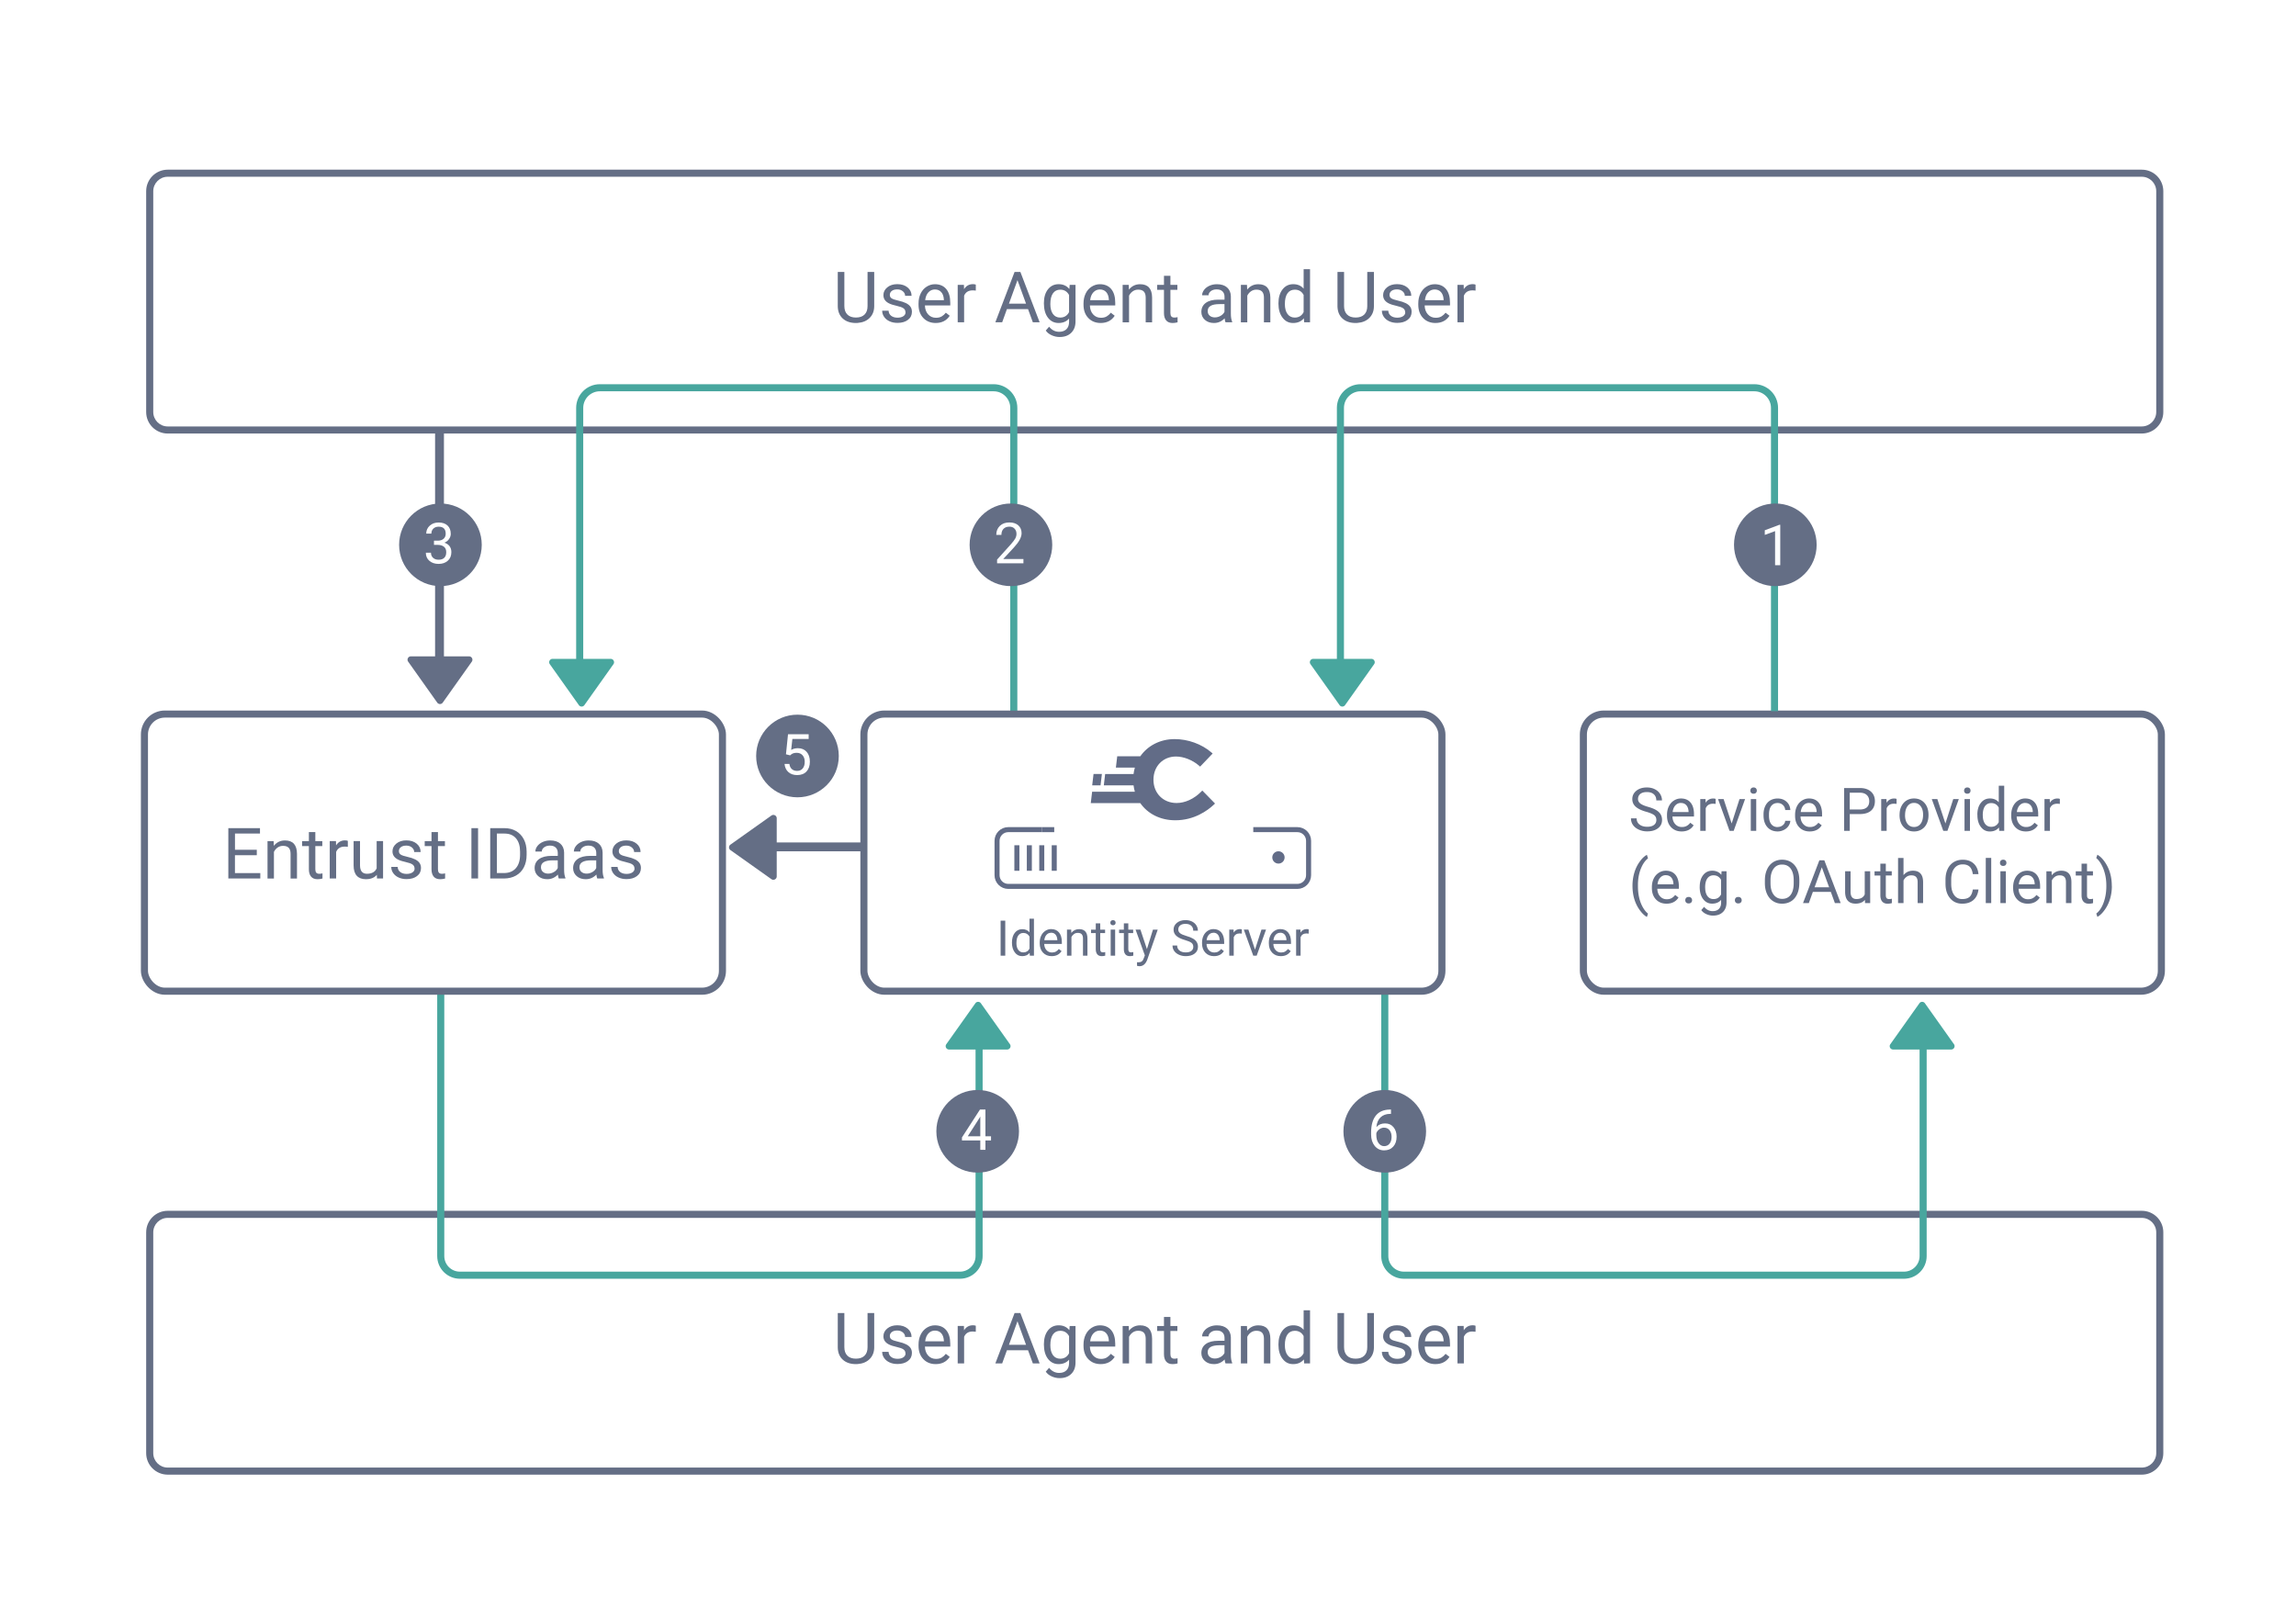 <svg id="Layer_1" xmlns="http://www.w3.org/2000/svg" viewBox="0 0 648.4 454.15"><rect x="0" y="0" width="648.4" height="454.15" fill="#333333" stroke="none"/><defs><style>.cls-1{fill:#fff}.cls-3{fill:#646e85}.cls-4{fill:#626c87}.cls-5{fill:#48a69e}.cls-6{stroke-width:2.5px}.cls-6,.cls-7,.cls-8,.cls-9{stroke-miterlimit:10}.cls-6,.cls-7,.cls-8{fill:none}.cls-6,.cls-8{stroke:#646e85}.cls-7{stroke:#48a69e}.cls-7,.cls-8{stroke-width:2px}.cls-9{stroke:#626c87;stroke-width:1.42px;fill:#f2eb80}</style></defs><rect class="cls-1" x="-9.27" y="-4.22" width="666.93" height="462.6" rx="12" ry="12"/><rect class="cls-1" x="42.28" y="48.92" width="567.66" height="72.52" rx="5.08" ry="5.08"/><path class="cls-3" d="M604.85 49.92c2.25 0 4.08 1.83 4.08 4.08v62.36c0 2.25-1.83 4.08-4.08 4.08H47.36c-2.25 0-4.08-1.83-4.08-4.08V54c0-2.25 1.83-4.08 4.08-4.08h557.49m0-2H47.36c-3.36 0-6.08 2.72-6.08 6.08v62.36c0 3.36 2.72 6.08 6.08 6.08h557.49c3.36 0 6.08-2.72 6.08-6.08V54c0-3.36-2.72-6.08-6.08-6.08Z"/><path class="cls-3" d="M246.88 76.8v9.67c0 1.34-.43 2.44-1.26 3.29s-1.97 1.33-3.4 1.44l-.5.02c-1.56 0-2.8-.42-3.72-1.26s-1.39-2-1.41-3.47V76.8h1.86v9.63c0 1.03.28 1.83.85 2.4s1.37.85 2.42.85 1.87-.28 2.44-.85.84-1.36.84-2.39V76.8h1.88ZM255.71 88.22c0-.49-.18-.87-.55-1.14s-1.01-.5-1.92-.7-1.64-.43-2.18-.7-.93-.6-1.19-.98-.39-.83-.39-1.35c0-.87.37-1.6 1.1-2.2s1.67-.9 2.81-.9c1.2 0 2.17.31 2.92.93s1.12 1.41 1.12 2.37h-1.82c0-.49-.21-.92-.63-1.28s-.95-.54-1.59-.54-1.17.14-1.54.43-.56.66-.56 1.12c0 .44.17.77.52.99s.97.43 1.87.63 1.63.44 2.19.72.98.62 1.25 1.01.41.87.41 1.44c0 .94-.38 1.7-1.13 2.27s-1.73.85-2.94.85c-.85 0-1.6-.15-2.25-.45s-1.16-.72-1.53-1.25-.55-1.12-.55-1.74h1.81c.03.61.27 1.09.73 1.44s1.05.53 1.79.53c.68 0 1.23-.14 1.65-.42s.62-.65.62-1.11ZM264.25 91.22c-1.43 0-2.6-.47-3.5-1.41s-1.35-2.2-1.35-3.77v-.33c0-1.05.2-1.98.6-2.81s.96-1.47 1.68-1.93 1.5-.7 2.34-.7c1.37 0 2.44.45 3.2 1.36s1.14 2.2 1.14 3.89v.75h-7.16c.03 1.04.33 1.88.91 2.52s1.32.96 2.22.96c.64 0 1.18-.13 1.62-.39s.83-.61 1.16-1.04l1.1.86c-.89 1.36-2.21 2.04-3.98 2.04Zm-.22-9.47c-.73 0-1.34.27-1.84.8s-.8 1.27-.92 2.23h5.29v-.14c-.05-.92-.3-1.63-.74-2.13s-1.04-.76-1.8-.76ZM275.57 82.08c-.27-.05-.57-.07-.89-.07-1.19 0-1.99.5-2.41 1.51v7.5h-1.81V80.45h1.76l.03 1.22c.59-.94 1.43-1.42 2.52-1.42.35 0 .62.05.8.14v1.68ZM290.32 87.3h-5.96l-1.34 3.72h-1.93l5.43-14.22h1.64l5.44 14.22h-1.92l-1.36-3.72Zm-5.39-1.53h4.83l-2.42-6.65-2.41 6.65ZM294.8 85.65c0-1.65.38-2.96 1.14-3.93s1.77-1.46 3.03-1.46 2.29.46 3.02 1.37l.09-1.17h1.65v10.31c0 1.37-.41 2.44-1.22 3.23s-1.9 1.18-3.27 1.18c-.76 0-1.51-.16-2.24-.49s-1.29-.77-1.67-1.34l.94-1.08c.77.96 1.72 1.44 2.84 1.44.88 0 1.56-.25 2.06-.74s.74-1.19.74-2.09v-.91c-.72.83-1.71 1.25-2.96 1.25s-2.24-.5-3-1.49-1.15-2.35-1.15-4.07Zm1.82.21c0 1.19.24 2.13.73 2.81s1.17 1.02 2.05 1.02c1.14 0 1.98-.52 2.51-1.55v-4.82c-.55-1.01-1.38-1.51-2.49-1.51-.88 0-1.57.34-2.06 1.03s-.74 1.7-.74 3.04ZM310.84 91.22c-1.43 0-2.6-.47-3.5-1.41s-1.35-2.2-1.35-3.77v-.33c0-1.05.2-1.98.6-2.81s.96-1.47 1.68-1.93 1.5-.7 2.34-.7c1.37 0 2.44.45 3.2 1.36s1.14 2.2 1.14 3.89v.75h-7.16c.03 1.04.33 1.88.91 2.52s1.32.96 2.22.96c.64 0 1.18-.13 1.62-.39s.83-.61 1.16-1.04l1.1.86c-.89 1.36-2.21 2.04-3.98 2.04Zm-.22-9.47c-.73 0-1.34.27-1.84.8s-.8 1.27-.92 2.23h5.29v-.14c-.05-.92-.3-1.63-.74-2.13s-1.04-.76-1.8-.76ZM318.76 80.46l.06 1.33c.81-1.02 1.86-1.52 3.16-1.52 2.23 0 3.36 1.26 3.38 3.78v6.98h-1.81v-6.99c0-.76-.18-1.32-.52-1.69s-.87-.55-1.6-.55c-.59 0-1.1.16-1.54.47s-.79.72-1.04 1.23v7.53h-1.81V80.46h1.71ZM330.53 77.9v2.56h1.97v1.4h-1.97v6.56c0 .42.09.74.26.95.18.21.48.32.9.32.21 0 .49-.04.86-.12v1.46c-.48.13-.94.19-1.39.19-.81 0-1.42-.24-1.83-.73s-.62-1.18-.62-2.08v-6.55h-1.92v-1.4h1.92V77.9h1.81ZM346.09 91.02c-.1-.21-.19-.58-.25-1.11-.84.87-1.84 1.31-3.01 1.31-1.04 0-1.9-.29-2.56-.88s-1-1.34-1-2.24c0-1.1.42-1.95 1.25-2.56s2.01-.91 3.53-.91h1.76v-.83c0-.63-.19-1.13-.57-1.51s-.93-.56-1.67-.56c-.64 0-1.19.16-1.62.49s-.65.72-.65 1.18h-1.82c0-.53.19-1.04.56-1.53s.88-.88 1.52-1.17 1.35-.43 2.11-.43c1.22 0 2.17.3 2.86.91s1.05 1.45 1.07 2.51v4.86c0 .97.12 1.74.37 2.31v.16h-1.89Zm-3-1.38c.57 0 1.1-.15 1.61-.44s.88-.67 1.1-1.14v-2.17h-1.42c-2.21 0-3.32.65-3.32 1.94 0 .57.19 1.01.57 1.33s.86.48 1.46.48ZM352.15 80.46l.06 1.33c.81-1.02 1.86-1.52 3.16-1.52 2.23 0 3.36 1.26 3.38 3.78v6.98h-1.81v-6.99c0-.76-.18-1.32-.52-1.69s-.87-.55-1.6-.55c-.59 0-1.1.16-1.54.47s-.79.72-1.04 1.23v7.53h-1.81V80.46h1.71ZM361.04 85.65c0-1.62.38-2.92 1.15-3.91s1.77-1.48 3.02-1.48 2.22.42 2.94 1.27v-5.51h1.81v15h-1.66l-.09-1.13c-.72.89-1.73 1.33-3.02 1.33s-2.22-.5-2.99-1.5-1.16-2.31-1.16-3.93v-.14Zm1.81.21c0 1.2.25 2.14.74 2.81s1.18 1.02 2.05 1.02c1.15 0 1.98-.51 2.51-1.54V83.3c-.54-1-1.37-1.49-2.49-1.49-.89 0-1.58.34-2.07 1.03s-.74 1.7-.74 3.04ZM388 76.8v9.67c0 1.34-.43 2.44-1.26 3.29s-1.97 1.33-3.4 1.44l-.5.02c-1.56 0-2.8-.42-3.72-1.26s-1.39-2-1.41-3.47V76.8h1.86v9.63c0 1.03.28 1.83.85 2.4s1.37.85 2.42.85 1.87-.28 2.44-.85.84-1.36.84-2.39V76.8H388ZM396.83 88.22c0-.49-.18-.87-.55-1.14s-1.01-.5-1.92-.7-1.64-.43-2.18-.7-.93-.6-1.19-.98-.39-.83-.39-1.35c0-.87.37-1.6 1.1-2.2s1.67-.9 2.81-.9c1.2 0 2.17.31 2.92.93s1.12 1.41 1.12 2.37h-1.82c0-.49-.21-.92-.63-1.28s-.95-.54-1.59-.54-1.17.14-1.54.43-.56.66-.56 1.12c0 .44.17.77.52.99s.97.43 1.87.63 1.63.44 2.19.72.98.62 1.25 1.01.41.87.41 1.44c0 .94-.38 1.7-1.13 2.27s-1.73.85-2.94.85c-.85 0-1.6-.15-2.25-.45s-1.16-.72-1.53-1.25-.55-1.12-.55-1.74h1.81c.03.61.27 1.09.73 1.44s1.05.53 1.79.53c.68 0 1.23-.14 1.65-.42s.62-.65.62-1.11ZM405.38 91.22c-1.43 0-2.6-.47-3.5-1.41s-1.35-2.2-1.35-3.77v-.33c0-1.05.2-1.98.6-2.81s.96-1.47 1.68-1.93 1.5-.7 2.34-.7c1.37 0 2.44.45 3.2 1.36s1.14 2.2 1.14 3.89v.75h-7.16c.03 1.04.33 1.88.91 2.52s1.32.96 2.22.96c.64 0 1.18-.13 1.62-.39s.83-.61 1.16-1.04l1.1.86c-.89 1.36-2.21 2.04-3.98 2.04Zm-.22-9.47c-.73 0-1.34.27-1.84.8s-.8 1.27-.92 2.23h5.29v-.14c-.05-.92-.3-1.63-.74-2.13s-1.04-.76-1.8-.76ZM416.7 82.08c-.27-.05-.57-.07-.89-.07-1.19 0-1.99.5-2.41 1.51v7.5h-1.81V80.45h1.76l.03 1.22c.59-.94 1.43-1.42 2.52-1.42.35 0 .62.05.8.14v1.68Z"/><rect class="cls-8" x="447.15" y="201.67" width="163.23" height="78.27" rx="5.76" ry="5.76"/><path class="cls-3" d="M464.88 229.26c-1.37-.39-2.36-.88-2.98-1.45-.62-.57-.93-1.28-.93-2.12 0-.95.38-1.74 1.14-2.36.76-.62 1.75-.93 2.97-.93.83 0 1.57.16 2.22.48s1.15.76 1.51 1.33c.36.56.54 1.18.54 1.85h-1.6c0-.73-.23-1.31-.7-1.73-.46-.42-1.12-.63-1.97-.63-.79 0-1.4.17-1.84.52-.44.35-.66.83-.66 1.44 0 .49.21.91.63 1.25s1.13.65 2.13.94c1 .28 1.79.59 2.36.93.57.34.99.74 1.26 1.19.27.45.41.99.41 1.6 0 .98-.38 1.76-1.15 2.35-.76.59-1.79.88-3.06.88-.83 0-1.61-.16-2.32-.48-.72-.32-1.27-.75-1.67-1.31-.39-.55-.58-1.18-.58-1.88h1.6c0 .73.27 1.31.81 1.73.54.42 1.26.64 2.16.64.84 0 1.49-.17 1.93-.52.45-.34.67-.81.67-1.4s-.21-1.05-.62-1.37c-.42-.32-1.17-.64-2.26-.96ZM474.89 234.82c-1.22 0-2.21-.4-2.97-1.2s-1.15-1.87-1.15-3.21v-.28c0-.89.17-1.69.51-2.39.34-.7.82-1.25 1.43-1.64s1.27-.59 1.99-.59c1.17 0 2.08.38 2.72 1.15.65.77.97 1.87.97 3.3v.64h-6.08c.02.89.28 1.6.78 2.15s1.12.82 1.89.82c.54 0 1-.11 1.38-.33.38-.22.71-.51.99-.88l.94.73c-.75 1.16-1.88 1.73-3.39 1.73Zm-.19-8.05c-.62 0-1.14.23-1.56.68s-.68 1.08-.78 1.9h4.5v-.12c-.04-.78-.25-1.38-.63-1.81s-.89-.64-1.53-.64ZM484.51 227.05a4.42 4.42 0 0 0-.76-.06c-1.01 0-1.69.43-2.05 1.29v6.38h-1.54v-8.98h1.49l.03 1.04c.5-.8 1.22-1.2 2.14-1.2.3 0 .53.04.68.12v1.43ZM489.03 232.57l2.22-6.9h1.57l-3.22 8.98h-1.17l-3.25-8.98h1.57l2.28 6.9ZM494.31 223.29c0-.25.08-.46.23-.63.15-.17.38-.26.68-.26s.53.09.68.26c.16.17.23.38.23.63s-.08.46-.23.62-.38.25-.68.25-.52-.08-.68-.25-.23-.37-.23-.62Zm1.66 11.36h-1.54v-8.98h1.54v8.98ZM502.03 233.56c.55 0 1.03-.17 1.44-.5.41-.33.64-.75.68-1.24h1.45c-.03.51-.21 1-.53 1.47s-.76.84-1.31 1.11-1.12.42-1.73.42c-1.22 0-2.2-.41-2.92-1.22-.72-.82-1.08-1.93-1.08-3.35v-.26c0-.87.16-1.65.48-2.33.32-.68.78-1.21 1.38-1.58s1.31-.56 2.13-.56c1.01 0 1.84.3 2.51.91.67.6 1.02 1.39 1.07 2.35h-1.45c-.04-.58-.26-1.06-.66-1.43-.4-.37-.88-.56-1.47-.56-.78 0-1.38.28-1.81.84s-.64 1.37-.64 2.44v.29c0 1.04.21 1.83.64 2.39s1.04.84 1.83.84ZM511.06 234.82c-1.22 0-2.21-.4-2.97-1.2s-1.15-1.87-1.15-3.21v-.28c0-.89.17-1.69.51-2.39.34-.7.82-1.25 1.43-1.64s1.27-.59 1.99-.59c1.17 0 2.08.38 2.72 1.15.65.77.97 1.87.97 3.3v.64h-6.08c.02.89.28 1.6.78 2.15s1.12.82 1.89.82c.54 0 1-.11 1.38-.33.38-.22.71-.51.99-.88l.94.73c-.75 1.16-1.88 1.73-3.39 1.73Zm-.19-8.05c-.62 0-1.14.23-1.56.68s-.68 1.08-.78 1.9h4.5v-.12c-.04-.78-.25-1.38-.63-1.81s-.89-.64-1.53-.64ZM522.38 229.92v4.73h-1.59v-12.09h4.46c1.32 0 2.36.34 3.11 1.01s1.12 1.57 1.12 2.68c0 1.17-.37 2.08-1.1 2.71s-1.78.95-3.15.95h-2.85Zm0-1.3h2.86c.85 0 1.5-.2 1.96-.6.45-.4.68-.98.68-1.74 0-.72-.23-1.3-.68-1.73s-1.08-.66-1.87-.67h-2.96v4.75ZM535.61 227.05a4.42 4.42 0 0 0-.76-.06c-1.01 0-1.69.43-2.05 1.29v6.38h-1.54v-8.98h1.49l.03 1.04c.5-.8 1.22-1.2 2.14-1.2.3 0 .53.04.68.12v1.43ZM536.45 230.08c0-.88.17-1.67.52-2.37.35-.7.83-1.25 1.44-1.63.62-.38 1.32-.57 2.11-.57 1.22 0 2.21.42 2.97 1.27.75.85 1.13 1.97 1.13 3.38v.11c0 .87-.17 1.66-.5 2.35s-.81 1.24-1.44 1.62c-.62.39-1.34.58-2.15.58-1.22 0-2.2-.42-2.96-1.27-.76-.85-1.13-1.97-1.13-3.36v-.11Zm1.54.18c0 1 .23 1.79.69 2.4s1.08.9 1.86.9 1.4-.31 1.86-.92.69-1.47.69-2.57c0-.98-.23-1.78-.7-2.39s-1.09-.92-1.86-.92-1.37.3-1.83.91c-.46.6-.7 1.47-.7 2.59ZM549.39 232.57l2.22-6.9h1.57l-3.22 8.98h-1.17l-3.25-8.98h1.57l2.28 6.9ZM554.67 223.29c0-.25.08-.46.23-.63.15-.17.38-.26.68-.26s.53.09.68.26c.16.17.23.38.23.63s-.08.46-.23.62-.38.25-.68.25-.52-.08-.68-.25-.23-.37-.23-.62Zm1.66 11.36h-1.54v-8.98h1.54v8.98ZM558.41 230.09c0-1.38.33-2.49.98-3.32.65-.84 1.51-1.26 2.57-1.26s1.88.36 2.5 1.08v-4.68H566v12.75h-1.41l-.08-.96c-.61.75-1.47 1.13-2.56 1.13s-1.89-.43-2.54-1.28c-.66-.85-.98-1.96-.98-3.34v-.12Zm1.54.17c0 1.02.21 1.81.63 2.39.42.58 1 .86 1.74.86.97 0 1.68-.44 2.13-1.31v-4.12c-.46-.85-1.17-1.27-2.12-1.27-.75 0-1.34.29-1.76.87s-.63 1.44-.63 2.58ZM572.1 234.82c-1.22 0-2.21-.4-2.97-1.2s-1.15-1.87-1.15-3.21v-.28c0-.89.17-1.69.51-2.39.34-.7.82-1.25 1.43-1.64s1.27-.59 1.99-.59c1.17 0 2.08.38 2.72 1.15.65.77.97 1.87.97 3.3v.64h-6.08c.02.89.28 1.6.78 2.15s1.12.82 1.89.82c.54 0 1-.11 1.38-.33.38-.22.71-.51.99-.88l.94.73c-.75 1.16-1.88 1.73-3.39 1.73Zm-.19-8.05c-.62 0-1.14.23-1.56.68s-.68 1.08-.78 1.9h4.5v-.12c-.04-.78-.25-1.38-.63-1.81s-.89-.64-1.53-.64ZM581.72 227.05a4.42 4.42 0 0 0-.76-.06c-1.01 0-1.69.43-2.05 1.29v6.38h-1.54v-8.98h1.49l.03 1.04c.5-.8 1.22-1.2 2.14-1.2.3 0 .53.04.68.12v1.43ZM461.02 250.15c0-1.25.17-2.45.5-3.6.33-1.15.83-2.2 1.5-3.14.66-.94 1.35-1.6 2.07-1.99l.31 1.01c-.81.62-1.47 1.57-1.99 2.84-.52 1.27-.8 2.7-.85 4.28v.71c0 2.14.38 3.99 1.16 5.56.47.94 1.03 1.68 1.68 2.21l-.31.94c-.74-.41-1.44-1.1-2.11-2.06-1.31-1.88-1.96-4.13-1.96-6.75ZM470.62 255.22c-1.22 0-2.21-.4-2.97-1.2s-1.15-1.87-1.15-3.21v-.28c0-.89.17-1.69.51-2.39.34-.7.82-1.25 1.43-1.64s1.27-.59 1.99-.59c1.17 0 2.08.38 2.72 1.15.65.77.97 1.87.97 3.3v.64h-6.08c.02.89.28 1.6.78 2.15s1.12.82 1.89.82c.54 0 1-.11 1.38-.33.38-.22.71-.51.99-.88l.94.73c-.75 1.16-1.88 1.73-3.39 1.73Zm-.19-8.05c-.62 0-1.14.23-1.56.68s-.68 1.08-.78 1.9h4.5v-.12c-.04-.78-.25-1.38-.63-1.81s-.89-.64-1.53-.64ZM475.93 254.25c0-.27.08-.49.24-.66.16-.18.39-.27.71-.27s.55.09.72.27c.16.18.25.4.25.66s-.08.47-.25.64-.4.26-.72.26-.55-.09-.71-.26a.892.892 0 0 1-.24-.64ZM480.01 250.49c0-1.4.32-2.51.97-3.34.65-.83 1.51-1.24 2.57-1.24s1.95.39 2.56 1.16l.07-1h1.4v8.77c0 1.16-.34 2.08-1.03 2.75-.69.67-1.61 1-2.78 1-.65 0-1.28-.14-1.9-.42s-1.09-.66-1.42-1.14l.8-.92c.66.81 1.46 1.22 2.42 1.22.75 0 1.33-.21 1.75-.63.42-.42.63-1.01.63-1.78v-.77c-.61.71-1.45 1.06-2.52 1.06s-1.9-.42-2.55-1.27c-.65-.85-.98-2-.98-3.46Zm1.54.17c0 1.01.21 1.81.62 2.39.42.58 1 .87 1.74.87.97 0 1.68-.44 2.13-1.32v-4.1c-.47-.86-1.18-1.29-2.12-1.29-.75 0-1.33.29-1.75.87s-.63 1.44-.63 2.58ZM489.94 254.25c0-.27.08-.49.24-.66.16-.18.39-.27.71-.27s.55.09.72.27c.16.18.25.4.25.66s-.08.47-.25.64-.4.26-.72.26-.55-.09-.71-.26a.892.892 0 0 1-.24-.64ZM508.13 249.4c0 1.18-.2 2.22-.6 3.1s-.96 1.56-1.69 2.02-1.58.7-2.56.7-1.79-.23-2.53-.7-1.31-1.13-1.71-2c-.41-.87-.62-1.87-.63-3.01v-.87c0-1.16.2-2.19.61-3.08.4-.89.97-1.57 1.71-2.05.74-.47 1.58-.71 2.54-.71s1.82.23 2.56.7 1.31 1.15 1.71 2.03c.4.89.6 1.92.6 3.1v.76Zm-1.58-.78c0-1.43-.29-2.53-.86-3.3s-1.38-1.15-2.42-1.15-1.8.38-2.38 1.15-.88 1.83-.89 3.19v.89c0 1.39.29 2.48.88 3.27s1.39 1.19 2.41 1.19 1.83-.37 2.39-1.12.86-1.83.87-3.23v-.9ZM517.02 251.89h-5.06l-1.14 3.16h-1.64l4.62-12.09h1.39l4.62 12.09h-1.63l-1.15-3.16Zm-4.58-1.3h4.11l-2.06-5.65-2.05 5.65ZM526.65 254.16c-.6.7-1.47 1.05-2.63 1.05-.96 0-1.69-.28-2.19-.83-.5-.56-.75-1.38-.76-2.47v-5.84h1.54v5.8c0 1.36.55 2.04 1.66 2.04 1.17 0 1.95-.44 2.34-1.31v-6.53h1.54v8.98h-1.46l-.03-.89ZM532.56 243.9v2.17h1.68v1.19h-1.68v5.58c0 .36.07.63.22.81s.4.27.76.27c.18 0 .42-.03.73-.1v1.24c-.4.11-.8.17-1.18.17-.69 0-1.2-.21-1.55-.62-.35-.41-.52-1-.52-1.77v-5.57h-1.64v-1.19h1.64v-2.17h1.54ZM537.56 247.16c.68-.83 1.57-1.25 2.66-1.25 1.9 0 2.86 1.07 2.87 3.21v5.94h-1.54v-5.94c0-.65-.15-1.13-.44-1.44-.29-.31-.74-.46-1.36-.46-.5 0-.93.13-1.31.4s-.67.61-.88 1.04v6.4h-1.54v-12.75h1.54v4.86ZM558.73 251.22c-.15 1.28-.62 2.26-1.42 2.96s-1.85 1.04-3.17 1.04c-1.43 0-2.57-.51-3.43-1.54-.86-1.02-1.29-2.39-1.29-4.11v-1.16c0-1.12.2-2.11.6-2.96.4-.85.97-1.51 1.71-1.96.74-.46 1.59-.68 2.56-.68 1.28 0 2.31.36 3.09 1.08.78.72 1.23 1.71 1.35 2.98h-1.6c-.14-.97-.44-1.67-.9-2.1-.46-.43-1.11-.65-1.94-.65-1.02 0-1.82.38-2.39 1.13-.58.75-.87 1.82-.87 3.21v1.17c0 1.31.27 2.36.82 3.13.55.78 1.31 1.16 2.3 1.16.89 0 1.56-.2 2.04-.6.47-.4.79-1.1.94-2.1h1.6ZM562.33 255.05h-1.54V242.3h1.54v12.75ZM564.8 243.69c0-.25.08-.46.23-.63.15-.17.38-.26.68-.26s.53.09.68.26c.16.17.23.38.23.63s-.08.46-.23.62-.38.25-.68.25-.52-.08-.68-.25-.23-.37-.23-.62Zm1.66 11.36h-1.54v-8.98h1.54v8.98ZM572.64 255.22c-1.22 0-2.21-.4-2.97-1.2s-1.15-1.87-1.15-3.21v-.28c0-.89.17-1.69.51-2.39.34-.7.82-1.25 1.43-1.64s1.27-.59 1.99-.59c1.17 0 2.08.38 2.72 1.15.65.77.97 1.87.97 3.3v.64h-6.08c.02.89.28 1.6.78 2.15s1.12.82 1.89.82c.54 0 1-.11 1.38-.33.38-.22.71-.51.99-.88l.94.73c-.75 1.16-1.88 1.73-3.39 1.73Zm-.19-8.05c-.62 0-1.14.23-1.56.68s-.68 1.08-.78 1.9h4.5v-.12c-.04-.78-.25-1.38-.63-1.81s-.89-.64-1.53-.64ZM579.37 246.07l.05 1.13c.69-.86 1.58-1.29 2.69-1.29 1.9 0 2.86 1.07 2.87 3.21v5.94h-1.54v-5.94c0-.65-.15-1.13-.44-1.44-.29-.31-.74-.46-1.36-.46-.5 0-.93.13-1.31.4s-.67.61-.88 1.04v6.4h-1.54v-8.98h1.45ZM589.38 243.9v2.17h1.68v1.19h-1.68v5.58c0 .36.07.63.22.81s.4.27.76.27c.18 0 .42-.03.73-.1v1.24c-.4.11-.8.17-1.18.17-.69 0-1.2-.21-1.55-.62-.35-.41-.52-1-.52-1.77v-5.57h-1.64v-1.19h1.64v-2.17h1.54ZM596.4 250.23c0 1.23-.16 2.42-.49 3.55-.32 1.13-.82 2.18-1.49 3.13s-1.37 1.64-2.1 2.04l-.32-.94c.85-.65 1.54-1.67 2.05-3.04s.78-2.9.79-4.58v-.27c0-1.16-.12-2.24-.37-3.24-.24-1-.58-1.89-1.02-2.69-.43-.79-.92-1.41-1.46-1.85l.32-.94c.73.4 1.43 1.08 2.09 2.03.66.95 1.16 1.99 1.49 3.13s.49 2.36.49 3.66Z"/><path class="cls-3" d="M116.04 185.37h16.42c.77 0 1.22.87.78 1.5l-8.21 11.57a.954.954 0 0 1-1.55 0l-8.21-11.57c-.45-.63 0-1.5.78-1.5Z" id="Artwork_585"/><path class="cls-6" d="M124.12 121.49v65.34"/><path class="cls-7" d="M286.3 200.84V115.2c0-3.14-2.55-5.69-5.69-5.69H169.4c-3.14 0-5.69 2.55-5.69 5.69v73.98"/><path class="cls-5" d="M156.04 186.08h16.42c.77 0 1.22.87.78 1.5l-8.21 11.57a.954.954 0 0 1-1.55 0l-8.21-11.57c-.45-.63 0-1.5.78-1.5Z" id="Artwork_585-2"/><path class="cls-7" d="M501.13 200.84V115.2c0-3.14-2.55-5.69-5.69-5.69H384.23c-3.14 0-5.69 2.55-5.69 5.69v73.98"/><path class="cls-5" d="M370.86 186.08h16.42c.77 0 1.22.87.78 1.5l-8.21 11.57a.954.954 0 0 1-1.55 0l-8.21-11.57c-.45-.63 0-1.5.78-1.5Z" id="Artwork_585-3"/><path class="cls-1" d="M47.36 342.96h557.49c2.8 0 5.08 2.28 5.08 5.08v62.36c0 2.8-2.28 5.08-5.08 5.08H47.36c-2.8 0-5.08-2.28-5.08-5.08v-62.36c0-2.8 2.28-5.08 5.08-5.08Z"/><path class="cls-3" d="M604.85 343.96c2.25 0 4.08 1.83 4.08 4.08v62.36c0 2.25-1.83 4.08-4.08 4.08H47.36c-2.25 0-4.08-1.83-4.08-4.08v-62.36c0-2.25 1.83-4.08 4.08-4.08h557.49m0-2H47.36c-3.36 0-6.08 2.72-6.08 6.08v62.36c0 3.36 2.72 6.08 6.08 6.08h557.49c3.36 0 6.08-2.72 6.08-6.08v-62.36c0-3.36-2.72-6.08-6.08-6.08Z"/><path class="cls-3" d="M246.88 370.84v9.67c0 1.34-.43 2.44-1.26 3.29-.84.85-1.97 1.33-3.4 1.44l-.5.02c-1.56 0-2.8-.42-3.72-1.26s-1.39-2-1.41-3.47v-9.69h1.86v9.63c0 1.03.28 1.83.85 2.4.57.57 1.37.85 2.42.85s1.87-.28 2.44-.85.84-1.36.84-2.39v-9.64h1.88ZM255.71 382.26c0-.49-.18-.87-.55-1.14-.37-.27-1.01-.5-1.92-.7s-1.64-.43-2.18-.7-.93-.6-1.19-.98c-.26-.38-.39-.83-.39-1.35 0-.87.37-1.6 1.1-2.2.73-.6 1.67-.9 2.81-.9 1.2 0 2.17.31 2.92.93.75.62 1.12 1.41 1.12 2.37h-1.82c0-.49-.21-.92-.63-1.28-.42-.36-.95-.54-1.59-.54s-1.17.14-1.54.43c-.37.29-.56.66-.56 1.12 0 .44.17.77.52.99.35.22.97.43 1.87.63.9.2 1.63.44 2.19.72.56.28.98.62 1.25 1.01s.41.87.41 1.44c0 .94-.38 1.7-1.13 2.27-.76.57-1.73.85-2.94.85-.85 0-1.6-.15-2.25-.45-.65-.3-1.16-.72-1.53-1.25s-.55-1.12-.55-1.74h1.81c.03.61.27 1.09.73 1.44.45.36 1.05.53 1.79.53.68 0 1.23-.14 1.65-.42.41-.28.62-.65.62-1.11ZM264.25 385.26c-1.43 0-2.6-.47-3.5-1.41-.9-.94-1.35-2.2-1.35-3.77v-.33c0-1.05.2-1.98.6-2.81.4-.82.96-1.47 1.68-1.93.72-.46 1.5-.7 2.34-.7 1.37 0 2.44.45 3.2 1.36.76.91 1.14 2.2 1.14 3.89v.75h-7.16c.03 1.04.33 1.88.91 2.52.58.64 1.32.96 2.22.96.64 0 1.18-.13 1.62-.39.44-.26.83-.61 1.16-1.04l1.1.86c-.89 1.36-2.21 2.04-3.98 2.04Zm-.22-9.47c-.73 0-1.34.27-1.84.8-.49.53-.8 1.27-.92 2.23h5.29v-.14c-.05-.92-.3-1.63-.74-2.13s-1.04-.76-1.8-.76ZM275.57 376.12c-.27-.04-.57-.07-.89-.07-1.19 0-1.99.5-2.41 1.51v7.5h-1.81v-10.57h1.76l.03 1.22c.59-.94 1.43-1.42 2.52-1.42.35 0 .62.05.8.14v1.68ZM290.32 381.34h-5.96l-1.34 3.72h-1.93l5.43-14.22h1.64l5.44 14.22h-1.92l-1.36-3.72Zm-5.39-1.53h4.83l-2.42-6.65-2.41 6.65ZM294.8 379.69c0-1.65.38-2.96 1.14-3.93.76-.97 1.77-1.46 3.03-1.46s2.29.46 3.02 1.37l.09-1.17h1.65v10.31c0 1.37-.41 2.45-1.22 3.23-.81.79-1.9 1.18-3.27 1.18-.76 0-1.51-.16-2.24-.49-.73-.33-1.29-.77-1.67-1.34l.94-1.08c.77.96 1.72 1.44 2.84 1.44.88 0 1.56-.25 2.06-.74.49-.49.74-1.19.74-2.09v-.91c-.72.83-1.71 1.25-2.96 1.25s-2.24-.5-3-1.49-1.15-2.35-1.15-4.07Zm1.82.21c0 1.19.24 2.13.73 2.81.49.68 1.17 1.02 2.05 1.02 1.14 0 1.98-.52 2.51-1.55v-4.82c-.55-1.01-1.38-1.51-2.49-1.51-.88 0-1.57.34-2.06 1.03s-.74 1.7-.74 3.04ZM310.84 385.26c-1.43 0-2.6-.47-3.5-1.41-.9-.94-1.35-2.2-1.35-3.77v-.33c0-1.05.2-1.98.6-2.81.4-.82.96-1.47 1.68-1.93.72-.46 1.5-.7 2.34-.7 1.37 0 2.44.45 3.2 1.36.76.91 1.14 2.2 1.14 3.89v.75h-7.16c.03 1.04.33 1.88.91 2.52.58.64 1.32.96 2.22.96.64 0 1.18-.13 1.62-.39.44-.26.83-.61 1.16-1.04l1.1.86c-.89 1.36-2.21 2.04-3.98 2.04Zm-.22-9.47c-.73 0-1.34.27-1.84.8-.49.53-.8 1.27-.92 2.23h5.29v-.14c-.05-.92-.3-1.63-.74-2.13s-1.04-.76-1.8-.76ZM318.76 374.5l.06 1.33c.81-1.02 1.86-1.52 3.16-1.52 2.23 0 3.36 1.26 3.38 3.78v6.98h-1.81v-6.99c0-.76-.18-1.32-.52-1.69-.34-.36-.87-.55-1.6-.55-.59 0-1.1.16-1.54.47s-.79.72-1.04 1.23v7.53h-1.81V374.5h1.71ZM330.53 371.94v2.56h1.97v1.4h-1.97v6.56c0 .42.09.74.26.95s.48.32.9.32c.21 0 .49-.04.86-.12v1.46c-.48.13-.94.19-1.39.19-.81 0-1.42-.24-1.83-.73s-.62-1.18-.62-2.08v-6.55h-1.92v-1.4h1.92v-2.56h1.81ZM346.09 385.06c-.1-.21-.19-.58-.25-1.11-.84.87-1.84 1.31-3.01 1.31-1.04 0-1.9-.29-2.56-.88-.67-.59-1-1.34-1-2.24 0-1.1.42-1.95 1.25-2.56.84-.61 2.01-.91 3.53-.91h1.76v-.83c0-.63-.19-1.13-.57-1.51-.38-.37-.93-.56-1.67-.56-.64 0-1.19.16-1.62.49-.44.33-.65.72-.65 1.18h-1.82c0-.53.19-1.04.56-1.53.37-.49.88-.88 1.52-1.17.64-.29 1.35-.43 2.11-.43 1.22 0 2.17.3 2.86.91.69.61 1.05 1.45 1.07 2.51v4.86c0 .97.12 1.74.37 2.31v.16h-1.89Zm-3-1.38c.57 0 1.1-.15 1.61-.44s.88-.67 1.1-1.14v-2.17h-1.42c-2.21 0-3.32.65-3.32 1.94 0 .57.19 1.01.57 1.33.38.32.86.48 1.46.48ZM352.15 374.5l.06 1.33c.81-1.02 1.86-1.52 3.16-1.52 2.23 0 3.36 1.26 3.38 3.78v6.98h-1.81v-6.99c0-.76-.18-1.32-.52-1.69-.34-.36-.87-.55-1.6-.55-.59 0-1.1.16-1.54.47s-.79.72-1.04 1.23v7.53h-1.81V374.5h1.71ZM361.04 379.69c0-1.62.38-2.92 1.15-3.91s1.77-1.48 3.02-1.48 2.22.42 2.94 1.27v-5.51h1.81v15h-1.66l-.09-1.13c-.72.89-1.73 1.33-3.02 1.33s-2.22-.5-2.99-1.5-1.16-2.31-1.16-3.93v-.14Zm1.81.21c0 1.2.25 2.14.74 2.81.49.68 1.18 1.02 2.05 1.02 1.15 0 1.98-.51 2.51-1.54v-4.85c-.54-1-1.37-1.49-2.49-1.49-.89 0-1.58.34-2.07 1.03s-.74 1.7-.74 3.04ZM388 370.84v9.67c0 1.34-.43 2.44-1.26 3.29-.84.85-1.97 1.33-3.4 1.44l-.5.02c-1.56 0-2.8-.42-3.72-1.26s-1.39-2-1.41-3.47v-9.69h1.86v9.63c0 1.03.28 1.83.85 2.4.57.57 1.37.85 2.42.85s1.87-.28 2.44-.85.84-1.36.84-2.39v-9.64H388ZM396.83 382.26c0-.49-.18-.87-.55-1.14-.37-.27-1.01-.5-1.92-.7s-1.64-.43-2.18-.7-.93-.6-1.19-.98c-.26-.38-.39-.83-.39-1.35 0-.87.37-1.6 1.1-2.2.73-.6 1.67-.9 2.81-.9 1.2 0 2.17.31 2.92.93.75.62 1.12 1.41 1.12 2.37h-1.82c0-.49-.21-.92-.63-1.28-.42-.36-.95-.54-1.59-.54s-1.17.14-1.54.43c-.37.29-.56.66-.56 1.12 0 .44.17.77.52.99.35.22.97.43 1.87.63.9.2 1.63.44 2.19.72.56.28.98.62 1.25 1.01s.41.87.41 1.44c0 .94-.38 1.7-1.13 2.27-.76.57-1.73.85-2.94.85-.85 0-1.6-.15-2.25-.45-.65-.3-1.16-.72-1.53-1.25s-.55-1.12-.55-1.74h1.81c.03.61.27 1.09.73 1.44.45.36 1.05.53 1.79.53.68 0 1.23-.14 1.65-.42.41-.28.62-.65.62-1.11ZM405.38 385.26c-1.43 0-2.6-.47-3.5-1.41-.9-.94-1.35-2.2-1.35-3.77v-.33c0-1.05.2-1.98.6-2.81.4-.82.96-1.47 1.68-1.93.72-.46 1.5-.7 2.34-.7 1.37 0 2.44.45 3.2 1.36.76.91 1.14 2.2 1.14 3.89v.75h-7.16c.03 1.04.33 1.88.91 2.52.58.64 1.32.96 2.22.96.64 0 1.18-.13 1.62-.39.44-.26.83-.61 1.16-1.04l1.1.86c-.89 1.36-2.21 2.04-3.98 2.04Zm-.22-9.47c-.73 0-1.34.27-1.84.8-.49.53-.8 1.27-.92 2.23h5.29v-.14c-.05-.92-.3-1.63-.74-2.13s-1.04-.76-1.8-.76ZM416.7 376.12c-.27-.04-.57-.07-.89-.07-1.19 0-1.99.5-2.41 1.51v7.5h-1.81v-10.57h1.76l.03 1.22c.59-.94 1.43-1.42 2.52-1.42.35 0 .62.05.8.14v1.68Z"/><path class="cls-5" d="M268.01 296.41h16.42c.77 0 1.22-.87.78-1.5L277 283.34a.954.954 0 0 0-1.55 0l-8.21 11.57c-.45.63 0 1.5.78 1.5Z" id="Artwork_585-4"/><path class="cls-7" d="M124.47 280.48v74.26c0 2.99 2.42 5.41 5.41 5.41h141.21c2.99 0 5.41-2.42 5.41-5.41v-60.2"/><path class="cls-5" d="M534.61 296.41h16.42c.77 0 1.22-.87.78-1.5l-8.21-11.57a.954.954 0 0 0-1.55 0l-8.21 11.57c-.45.63 0 1.5.78 1.5Z" id="Artwork_585-5"/><path class="cls-7" d="M391.07 280.48v74.26c0 2.99 2.42 5.41 5.41 5.41h141.21c2.99 0 5.41-2.42 5.41-5.41v-60.2"/><rect class="cls-8" x="40.79" y="201.67" width="163.23" height="78.27" rx="5.76" ry="5.76"/><path class="cls-3" d="M72.51 241.54h-6.16v5.04h7.16v1.53h-9.03v-14.22h8.94v1.53h-7.06V240h6.16v1.53ZM77.27 237.55l.06 1.33c.81-1.02 1.86-1.52 3.16-1.52 2.23 0 3.36 1.26 3.38 3.78v6.98h-1.81v-6.99c0-.76-.18-1.33-.52-1.69s-.87-.55-1.6-.55c-.59 0-1.1.16-1.54.47s-.79.72-1.04 1.23v7.53h-1.81v-10.57h1.71ZM89.05 234.99v2.56h1.97v1.4h-1.97v6.56c0 .42.09.74.26.95s.48.32.9.32c.21 0 .49-.04.86-.12v1.46c-.48.13-.94.19-1.39.19-.81 0-1.42-.24-1.83-.73s-.62-1.18-.62-2.08v-6.55h-1.92v-1.4h1.92v-2.56h1.81ZM98.23 239.17c-.27-.05-.57-.07-.89-.07-1.19 0-1.99.5-2.41 1.51v7.5h-1.81v-10.57h1.76l.03 1.22c.59-.94 1.43-1.42 2.52-1.42.35 0 .62.05.8.14v1.68ZM106.42 247.07c-.7.83-1.73 1.24-3.1 1.24-1.13 0-1.98-.33-2.57-.98s-.89-1.62-.89-2.91v-6.88h1.81v6.83c0 1.6.65 2.4 1.95 2.4 1.38 0 2.3-.51 2.75-1.54v-7.69h1.81v10.57h-1.72l-.04-1.04ZM117.07 245.31c0-.49-.18-.87-.55-1.14s-1.01-.5-1.92-.7-1.64-.43-2.18-.7-.93-.6-1.19-.98-.39-.83-.39-1.35c0-.87.37-1.6 1.1-2.2s1.67-.9 2.81-.9c1.2 0 2.17.31 2.92.93s1.12 1.41 1.12 2.37h-1.82c0-.5-.21-.92-.63-1.28s-.95-.54-1.59-.54-1.17.14-1.54.43-.56.66-.56 1.12c0 .44.17.76.52.99s.97.43 1.87.63 1.63.44 2.19.72.98.62 1.25 1.01.41.87.41 1.44c0 .94-.38 1.7-1.13 2.27s-1.73.85-2.94.85c-.85 0-1.6-.15-2.25-.45s-1.16-.72-1.53-1.25-.55-1.12-.55-1.74h1.81c.03.61.27 1.09.73 1.44s1.05.53 1.79.53c.68 0 1.23-.14 1.65-.42s.62-.65.62-1.11ZM123.68 234.99v2.56h1.97v1.4h-1.97v6.56c0 .42.09.74.26.95s.48.32.9.32c.21 0 .49-.04.86-.12v1.46c-.48.13-.94.19-1.39.19-.81 0-1.42-.24-1.83-.73s-.62-1.18-.62-2.08v-6.55h-1.92v-1.4h1.92v-2.56h1.81ZM135.01 248.11h-1.88v-14.22h1.88v14.22ZM138.44 248.11v-14.22h4.01c1.24 0 2.33.27 3.28.82s1.68 1.33 2.2 2.33.78 2.17.79 3.48v.91c0 1.34-.26 2.52-.78 3.53s-1.26 1.78-2.22 2.32-2.08.82-3.35.83h-3.94Zm1.88-12.69v11.15h1.97c1.45 0 2.57-.45 3.37-1.35s1.21-2.18 1.21-3.84v-.83c0-1.62-.38-2.87-1.14-3.77-.76-.9-1.83-1.35-3.23-1.36h-2.19ZM157.8 248.11c-.1-.21-.19-.58-.25-1.11-.84.87-1.84 1.31-3.01 1.31-1.04 0-1.9-.29-2.56-.88s-1-1.34-1-2.24c0-1.1.42-1.96 1.25-2.56s2.01-.91 3.53-.91h1.76v-.83c0-.63-.19-1.13-.57-1.51s-.93-.56-1.67-.56c-.64 0-1.18.16-1.62.49s-.65.72-.65 1.18h-1.82c0-.53.19-1.04.56-1.53s.88-.88 1.52-1.17 1.35-.43 2.11-.43c1.22 0 2.17.3 2.86.91s1.05 1.45 1.07 2.51v4.86c0 .97.12 1.74.37 2.31v.16h-1.89Zm-3-1.38c.57 0 1.1-.15 1.61-.44s.88-.67 1.1-1.14v-2.17h-1.42c-2.21 0-3.32.65-3.32 1.94 0 .57.19 1.01.57 1.33s.86.48 1.46.48ZM168.67 248.11c-.1-.21-.19-.58-.25-1.11-.84.87-1.84 1.31-3.01 1.31-1.04 0-1.9-.29-2.56-.88s-1-1.34-1-2.24c0-1.1.42-1.96 1.25-2.56s2.01-.91 3.53-.91h1.76v-.83c0-.63-.19-1.13-.57-1.51s-.93-.56-1.67-.56c-.64 0-1.18.16-1.62.49s-.65.72-.65 1.18h-1.82c0-.53.19-1.04.56-1.53s.88-.88 1.52-1.17 1.35-.43 2.11-.43c1.22 0 2.17.3 2.86.91s1.05 1.45 1.07 2.51v4.86c0 .97.12 1.74.37 2.31v.16h-1.89Zm-3-1.38c.57 0 1.1-.15 1.61-.44s.88-.67 1.1-1.14v-2.17h-1.42c-2.21 0-3.32.65-3.32 1.94 0 .57.19 1.01.57 1.33s.86.48 1.46.48ZM179.18 245.31c0-.49-.18-.87-.55-1.14s-1.01-.5-1.92-.7-1.64-.43-2.18-.7-.93-.6-1.19-.98-.39-.83-.39-1.35c0-.87.37-1.6 1.1-2.2s1.67-.9 2.81-.9c1.2 0 2.17.31 2.92.93s1.12 1.41 1.12 2.37h-1.82c0-.5-.21-.92-.63-1.28s-.95-.54-1.59-.54-1.17.14-1.54.43-.56.66-.56 1.12c0 .44.17.76.52.99s.97.43 1.87.63 1.63.44 2.19.72.97.62 1.25 1.01.41.87.41 1.44c0 .94-.38 1.7-1.13 2.27s-1.74.85-2.94.85c-.85 0-1.59-.15-2.25-.45s-1.16-.72-1.53-1.25-.55-1.12-.55-1.74h1.81c.03.61.28 1.09.73 1.44s1.05.53 1.79.53c.68 0 1.23-.14 1.65-.42s.62-.65.62-1.11Z"/><rect class="cls-8" x="243.97" y="201.67" width="163.23" height="78.27" rx="5.76" ry="5.76"/><g id="Artwork_590"><path d="M353.93 234.31h12.46c1.74 0 3.16 1.42 3.16 3.16v9.71c0 1.74-1.42 3.16-3.16 3.16h-81.66c-1.74 0-3.16-1.42-3.16-3.16v-9.71c0-1.74 1.42-3.16 3.16-3.16h9.47" style="stroke:#626c87;stroke-width:1.42px;fill:none;stroke-miterlimit:10"/><path style="stroke:#626c87;stroke-width:1.42px;stroke-miterlimit:10;fill:#fff" d="M294.2 234.31h3.52"/><circle class="cls-4" cx="361.04" cy="242.16" r="1.74"/><path class="cls-9" d="M287.17 238.72v7.21M290.69 238.72v7.21M294.2 238.72v7.21M297.72 238.72v7.21"/><path class="cls-4" d="m339.52 223.28-.35.36c-2 2-4.51 3.15-6.9 3.15-3.78 0-6.53-2.76-6.53-6.57s2.68-6.56 6.37-6.56c2.14 0 4.67 1 6.45 2.54l.36.31 3.54-3.7-.4-.34c-2.72-2.33-6.58-3.73-10.33-3.73-4.13 0-7.63 1.88-9.7 4.85h-6.52l-.38 3.21h5.36c-.17.58-.29 1.18-.37 1.8h-8.02l-.38 3.21h8.4c.08.62.2 1.23.37 1.8h-12.07l-.38 3.21h13.98c2.08 2.99 5.62 4.85 9.89 4.85 5.36 0 9.1-2.74 10.85-4.38l.37-.35-3.59-3.67Z"/><path class="cls-4" d="M311.18 218.59h-2.36l-.38 3.21h2.36l.38-3.21z"/><path class="cls-3" d="M283.89 269.91h-1.31v-9.9h1.31v9.9ZM285.78 266.17c0-1.13.27-2.04.8-2.72s1.24-1.03 2.1-1.03 1.54.29 2.05.88v-3.84h1.26v10.45h-1.16l-.06-.79c-.5.62-1.2.92-2.1.92s-1.55-.35-2.08-1.05-.81-1.61-.81-2.73v-.1Zm1.26.14c0 .83.17 1.49.52 1.96s.82.71 1.43.71c.8 0 1.38-.36 1.75-1.07v-3.38c-.38-.69-.95-1.04-1.73-1.04-.62 0-1.1.24-1.44.71s-.52 1.18-.52 2.11ZM296.99 270.04c-1 0-1.81-.33-2.43-.98s-.94-1.53-.94-2.63v-.23c0-.73.14-1.38.42-1.96s.67-1.02 1.17-1.35 1.04-.49 1.63-.49c.96 0 1.7.31 2.23.95s.8 1.53.8 2.71v.52h-4.98c.02.73.23 1.31.64 1.76s.92.67 1.55.67c.44 0 .82-.09 1.13-.27s.58-.42.81-.72l.77.6c-.62.95-1.54 1.42-2.77 1.42Zm-.16-6.6c-.51 0-.93.18-1.28.55s-.56.89-.64 1.55h3.69v-.1c-.04-.64-.21-1.13-.52-1.49s-.73-.53-1.25-.53ZM302.51 262.55l.04.92c.56-.71 1.3-1.06 2.2-1.06 1.55 0 2.34.88 2.35 2.63v4.86h-1.26v-4.87c0-.53-.13-.92-.36-1.18s-.61-.38-1.11-.38c-.41 0-.77.11-1.07.33s-.55.5-.72.86v5.24h-1.26v-7.36h1.19ZM310.71 260.77v1.78h1.37v.97h-1.37v4.57c0 .3.06.52.18.66s.33.22.63.22c.15 0 .34-.03.6-.08v1.01c-.33.09-.65.14-.97.14-.56 0-.99-.17-1.27-.51s-.43-.82-.43-1.45v-4.56h-1.34v-.97h1.34v-1.78h1.26ZM313.56 260.6c0-.2.06-.38.19-.52s.31-.21.55-.21.43.07.56.21.19.31.19.52-.06.37-.19.51-.31.2-.56.2-.43-.07-.55-.2-.19-.31-.19-.51Zm1.36 9.31h-1.26v-7.36h1.26v7.36ZM318.64 260.77v1.78h1.37v.97h-1.37v4.57c0 .3.06.52.18.66s.33.22.63.22c.15 0 .34-.03.6-.08v1.01c-.33.09-.65.14-.97.14-.56 0-.99-.17-1.27-.51s-.43-.82-.43-1.45v-4.56h-1.34v-.97h1.34v-1.78h1.26ZM323.89 268.07l1.71-5.52h1.35l-2.96 8.49c-.46 1.22-1.19 1.84-2.18 1.84l-.24-.02-.47-.09v-1.02l.34.03c.43 0 .76-.09 1-.26s.43-.49.59-.95l.28-.75-2.62-7.28h1.37l1.84 5.52ZM334.63 265.49c-1.12-.32-1.93-.72-2.44-1.19s-.77-1.05-.77-1.74c0-.78.31-1.42.94-1.93s1.43-.77 2.43-.77c.68 0 1.29.13 1.82.39s.95.63 1.24 1.09.44.97.44 1.52h-1.31c0-.6-.19-1.07-.57-1.42s-.92-.52-1.61-.52c-.64 0-1.15.14-1.51.43-.36.28-.54.68-.54 1.18 0 .4.17.75.51 1.03s.92.53 1.75.77 1.47.49 1.93.77.81.6 1.03.98.34.81.34 1.31c0 .8-.31 1.45-.94 1.93s-1.46.72-2.51.72c-.68 0-1.31-.13-1.9-.39s-1.04-.62-1.36-1.07-.48-.97-.48-1.54h1.31c0 .6.22 1.07.66 1.42s1.03.52 1.77.52c.69 0 1.22-.14 1.58-.42s.55-.66.55-1.15-.17-.86-.51-1.13-.96-.53-1.85-.79ZM342.83 270.04c-1 0-1.81-.33-2.43-.98s-.94-1.53-.94-2.63v-.23c0-.73.14-1.38.42-1.96s.67-1.02 1.17-1.35 1.04-.49 1.63-.49c.96 0 1.7.31 2.23.95s.8 1.53.8 2.71v.52h-4.98c.02.73.23 1.31.64 1.76s.92.67 1.55.67c.44 0 .82-.09 1.13-.27s.58-.42.81-.72l.77.6c-.62.95-1.54 1.42-2.77 1.42Zm-.16-6.6c-.51 0-.93.18-1.28.55s-.56.89-.64 1.55h3.69v-.1c-.04-.64-.21-1.13-.52-1.49s-.73-.53-1.25-.53ZM350.71 263.68c-.19-.03-.4-.05-.62-.05-.83 0-1.38.35-1.68 1.05v5.22h-1.26v-7.36h1.22l.02.85c.41-.66 1-.99 1.75-.99.24 0 .43.03.56.1v1.17ZM354.42 268.2l1.82-5.65h1.29l-2.64 7.36h-.96l-2.67-7.36h1.29l1.87 5.65ZM361.7 270.04c-1 0-1.81-.33-2.43-.98s-.94-1.53-.94-2.63v-.23c0-.73.14-1.38.42-1.96s.67-1.02 1.17-1.35 1.04-.49 1.63-.49c.96 0 1.7.31 2.23.95s.8 1.53.8 2.71v.52h-4.98c.02.73.23 1.31.64 1.76s.92.67 1.55.67c.44 0 .82-.09 1.13-.27s.58-.42.81-.72l.77.6c-.62.95-1.54 1.42-2.77 1.42Zm-.16-6.6c-.51 0-.93.18-1.28.55s-.56.89-.64 1.55h3.69v-.1c-.04-.64-.21-1.13-.52-1.49s-.73-.53-1.25-.53ZM369.59 263.68c-.19-.03-.4-.05-.62-.05-.83 0-1.38.35-1.68 1.05v5.22h-1.26v-7.36h1.22l.02.85c.41-.66 1-.99 1.75-.99.24 0 .43.03.56.1v1.17Z"/></g><circle class="cls-3" cx="501.36" cy="153.87" r="11.67"/><path class="cls-1" d="M502.74 159.63h-1.45V150l-2.91 1.07v-1.31l4.14-1.55h.23v11.43Z"/><circle class="cls-3" cx="285.49" cy="153.87" r="11.67"/><path class="cls-1" d="M289.03 159.09h-7.45v-1.04l3.94-4.38c.58-.66.99-1.2 1.21-1.61.22-.41.33-.84.33-1.29 0-.59-.18-1.08-.54-1.46s-.84-.57-1.44-.57c-.72 0-1.28.2-1.68.61s-.6.98-.6 1.71h-1.45c0-1.05.34-1.89 1.01-2.54.67-.65 1.58-.97 2.71-.97 1.06 0 1.89.28 2.51.83.61.55.92 1.29.92 2.21 0 1.12-.71 2.45-2.14 4l-3.05 3.3h5.71v1.18Z"/><circle class="cls-3" cx="124.38" cy="153.87" r="11.67"/><path class="cls-1" d="M122.58 152.7h1.09c.68-.01 1.22-.19 1.61-.54s.59-.82.59-1.41c0-1.33-.66-2-1.99-2-.62 0-1.12.18-1.5.54-.37.36-.56.83-.56 1.42h-1.45c0-.9.33-1.65.99-2.25.66-.6 1.5-.89 2.51-.89 1.07 0 1.91.28 2.52.85s.91 1.36.91 2.37c0 .5-.16.97-.48 1.44s-.76.81-1.31 1.04c.62.2 1.11.53 1.45.98.34.46.51 1.02.51 1.68 0 1.02-.33 1.83-1 2.43-.67.6-1.53.9-2.6.9s-1.94-.29-2.61-.87c-.67-.58-1-1.34-1-2.29h1.45c0 .6.2 1.08.59 1.44s.91.54 1.57.54c.7 0 1.23-.18 1.6-.55.37-.36.55-.89.55-1.57s-.2-1.17-.61-1.52-.99-.54-1.76-.55h-1.09v-1.18Z"/><path class="cls-3" d="M219.35 231.1v16.42c0 .77-.87 1.22-1.5.78l-11.57-8.21a.954.954 0 0 1 0-1.55l11.57-8.21c.63-.45 1.5 0 1.5.78Z" id="Artwork_585-6"/><path class="cls-6" d="M243.82 239.18h-25.93"/><circle class="cls-3" cx="225.21" cy="213.51" r="11.67"/><path class="cls-1" d="m221.96 213.03.58-5.67h5.83v1.34h-4.6l-.34 3.1c.56-.33 1.19-.49 1.9-.49 1.04 0 1.86.34 2.47 1.03s.91 1.61.91 2.78-.32 2.09-.95 2.77-1.52 1.01-2.65 1.01c-1.01 0-1.83-.28-2.46-.84-.64-.56-1-1.33-1.09-2.31h1.37c.09.65.32 1.14.7 1.47s.87.5 1.48.5c.67 0 1.2-.23 1.58-.69s.57-1.09.57-1.9c0-.76-.21-1.37-.62-1.83s-.96-.69-1.65-.69c-.63 0-1.12.14-1.48.41l-.38.31-1.16-.3Z"/><circle class="cls-3" cx="276.1" cy="319.51" r="11.67"/><path class="cls-1" d="M278.29 320.91h1.58v1.18h-1.58v2.64h-1.45v-2.64h-5.18v-.85l5.09-7.88h1.54v7.55Zm-4.99 0h3.54v-5.58l-.17.31-3.37 5.27Z"/><circle class="cls-3" cx="391.06" cy="319.51" r="11.67"/><path class="cls-1" d="M392.82 313.35v1.23h-.27c-1.12.02-2.02.35-2.69 1-.67.65-1.05 1.55-1.16 2.73.6-.69 1.42-1.03 2.45-1.03s1.78.35 2.37 1.05c.59.7.89 1.6.89 2.7 0 1.17-.32 2.11-.96 2.81-.64.7-1.49 1.05-2.57 1.05s-1.97-.42-2.65-1.25c-.68-.84-1.02-1.91-1.02-3.23v-.55c0-2.09.45-3.69 1.34-4.8.89-1.11 2.22-1.67 3.99-1.7h.26Zm-1.9 5.12c-.5 0-.95.15-1.37.45-.42.3-.71.67-.87 1.12v.53c0 .94.21 1.69.63 2.27s.95.86 1.58.86 1.16-.24 1.54-.72c.37-.48.56-1.11.56-1.88s-.19-1.41-.57-1.89c-.38-.48-.88-.72-1.5-.72Z"/></svg>